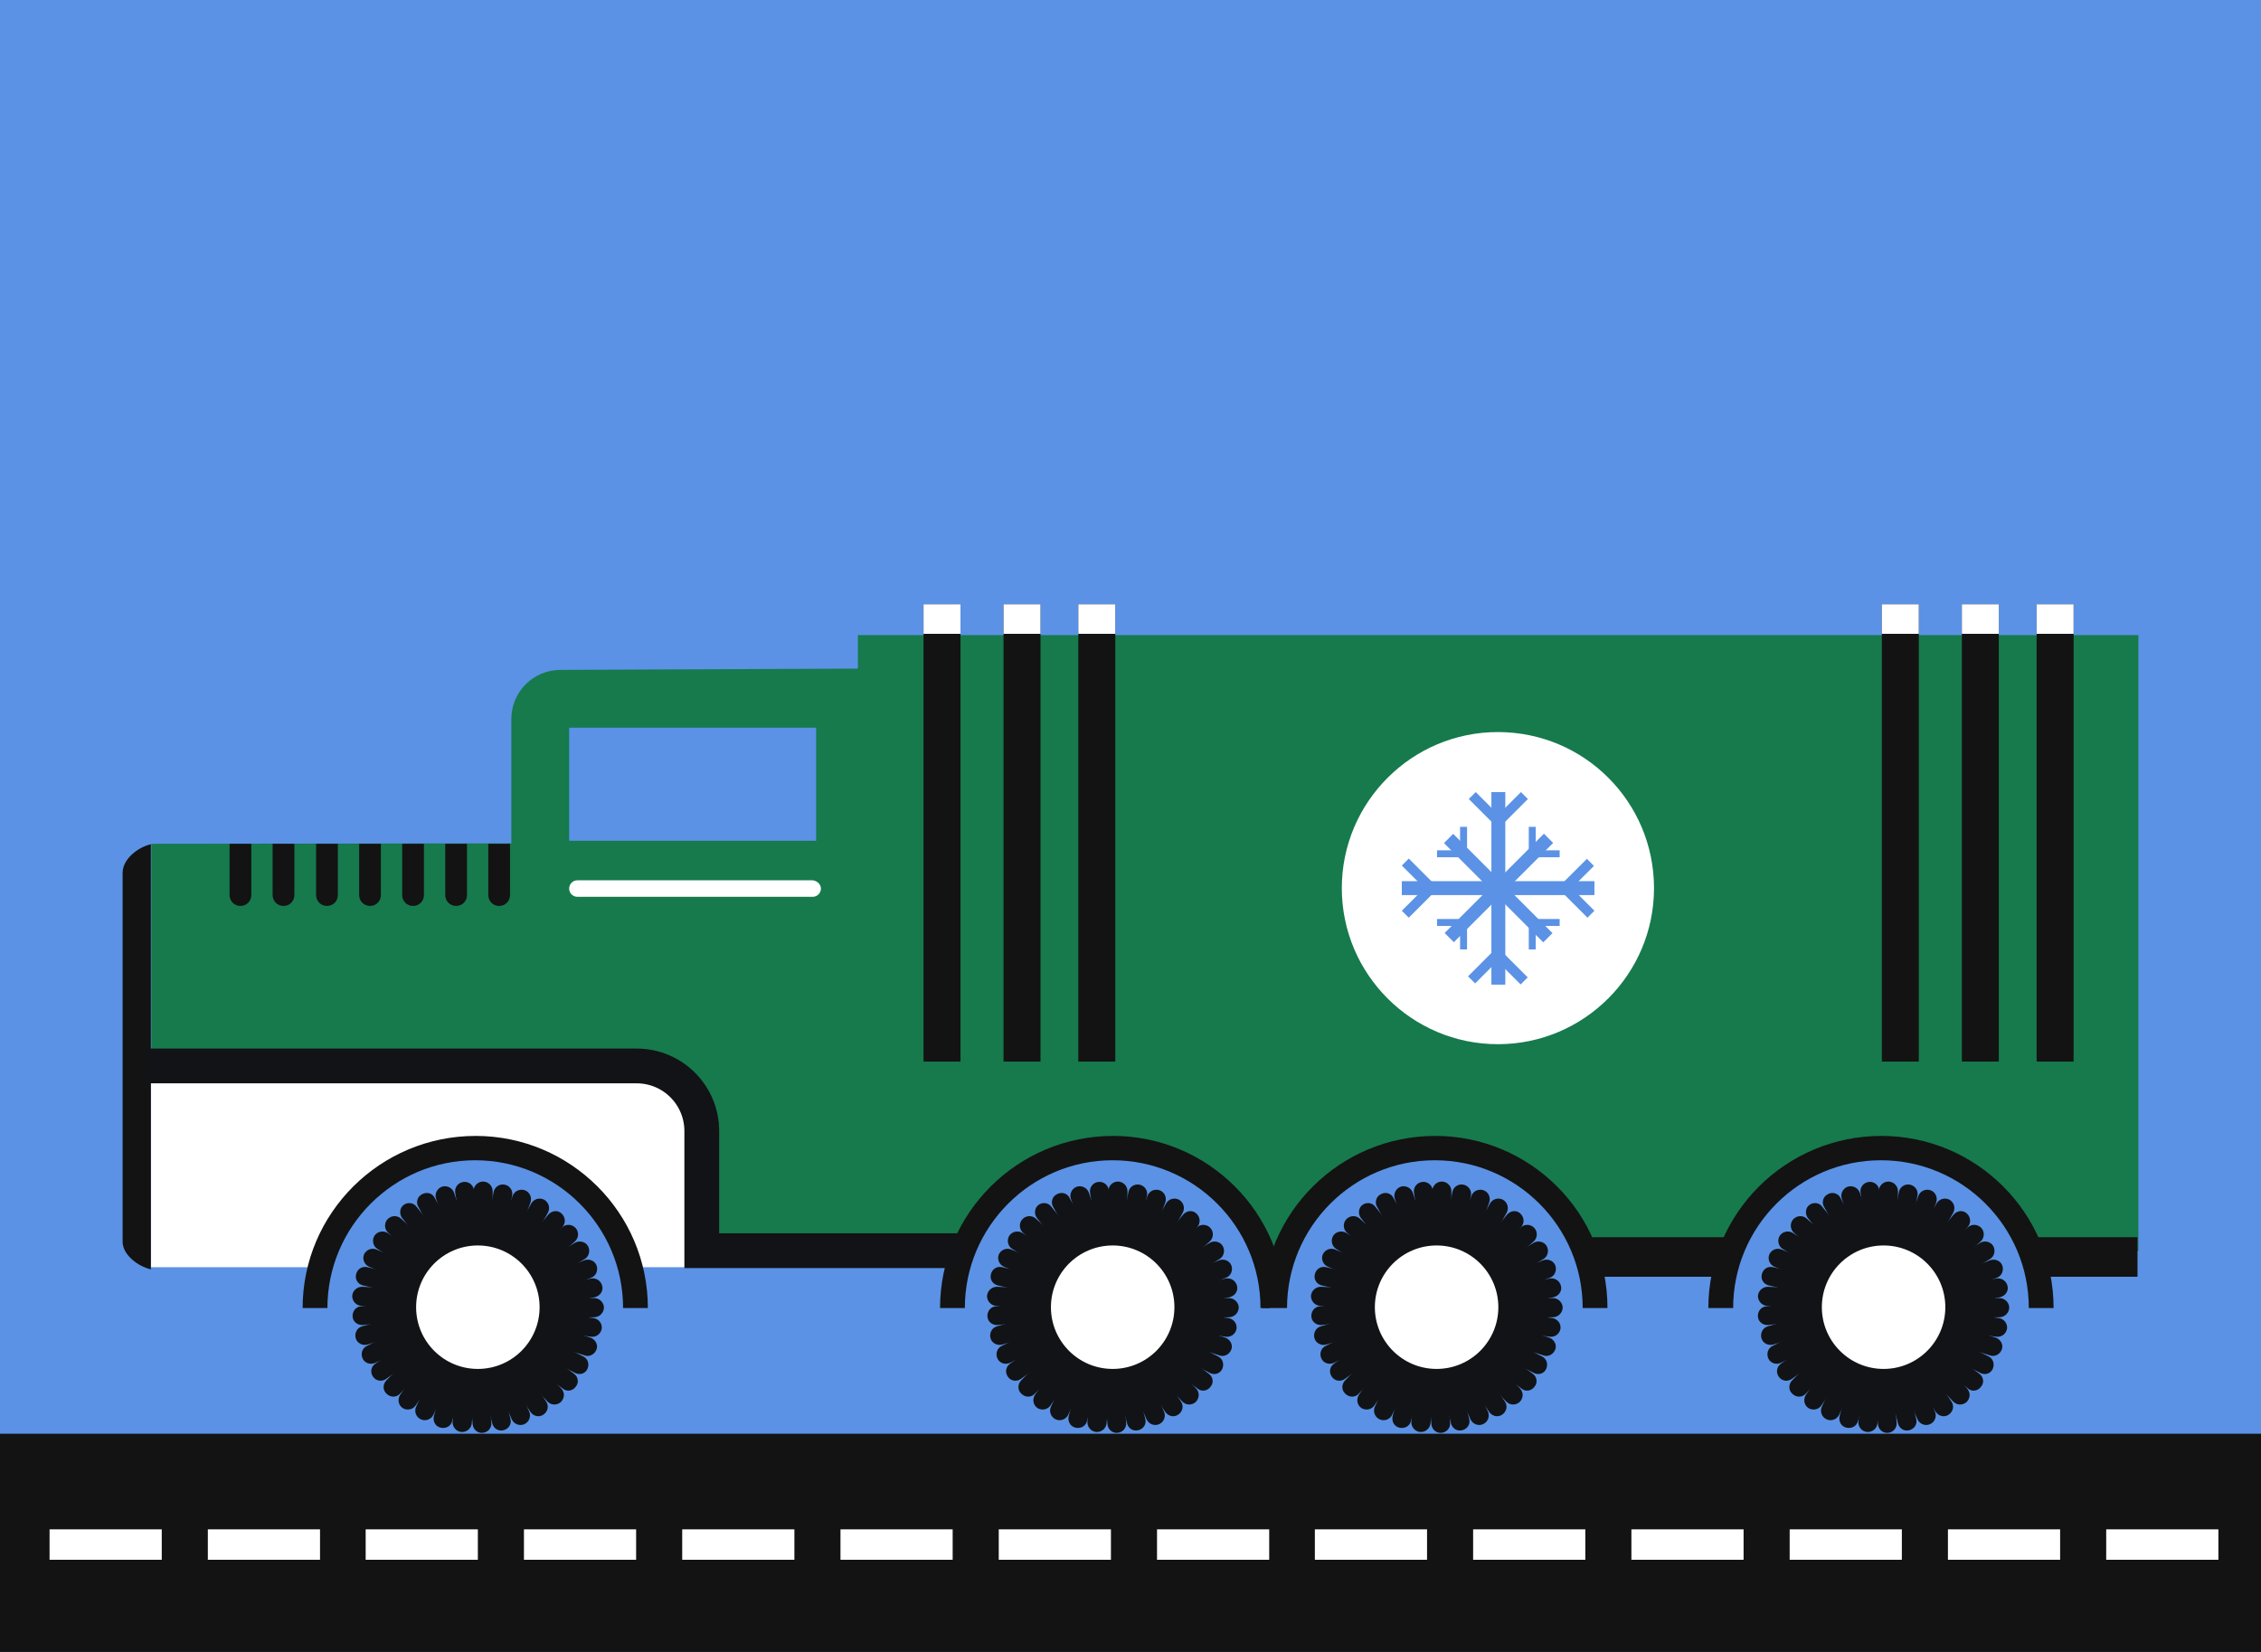 <?xml version="1.0" encoding="utf-8"?>
<!DOCTYPE svg PUBLIC "-//W3C//DTD SVG 1.1//EN" "http://www.w3.org/Graphics/SVG/1.1/DTD/svg11.dtd">
<svg version="1.1" xmlns="http://www.w3.org/2000/svg" xmlns:xlink="http://www.w3.org/1999/xlink" x="0px" y="0px" width="520px"
	 height="100%" viewBox="0 0 520 380" enable-background="new 0 0 520 380" xml:space="preserve" preserveAspectRatio="none">
<g id="FONDS">
	<rect fill="#5B92E5" width="520" height="380"/>
</g>
<g id="ILLUS">
	<rect y="329.8" fill="#131313" width="520" height="51"/>
	<g>
		<rect x="11.4" y="351.8" fill="#FFFFFF" width="25.8" height="7"/>
		<rect x="47.8" y="351.8" fill="#FFFFFF" width="25.8" height="7"/>
		<rect x="84.1" y="351.8" fill="#FFFFFF" width="25.8" height="7"/>
		<rect x="120.5" y="351.8" fill="#FFFFFF" width="25.8" height="7"/>
		<rect x="156.9" y="351.8" fill="#FFFFFF" width="25.8" height="7"/>
		<rect x="193.3" y="351.8" fill="#FFFFFF" width="25.8" height="7"/>
		<rect x="229.7" y="351.8" fill="#FFFFFF" width="25.8" height="7"/>
		<rect x="266.1" y="351.8" fill="#FFFFFF" width="25.8" height="7"/>
		<rect x="302.4" y="351.8" fill="#FFFFFF" width="25.8" height="7"/>
		<rect x="338.8" y="351.8" fill="#FFFFFF" width="25.8" height="7"/>
		<rect x="375.2" y="351.8" fill="#FFFFFF" width="25.8" height="7"/>
		<rect x="411.6" y="351.8" fill="#FFFFFF" width="25.8" height="7"/>
		<rect x="448" y="351.8" fill="#FFFFFF" width="25.8" height="7"/>
		<rect x="484.4" y="351.8" fill="#FFFFFF" width="25.8" height="7"/>
	</g>
	<rect x="34.7" y="243.6" fill="#FFFFFF" width="127.9" height="47.9"/>
	<rect x="197.3" y="146.1" fill="#167A4C" width="294.5" height="141.7"/>
	<g>
		<g>
			<path fill="#FCA709" d="M331,200.3c0.2,0,1.3-0.4,0.7-0.4C331.5,199.9,330.4,200.3,331,200.3L331,200.3z"/>
		</g>
	</g>
	<polygon fill="#131313" points="464.3,293.7 491.6,293.7 491.6,284.6 459.7,284.6 	"/>
	<path fill="#5B92E5" d="M218.9,301.7h73.9c0-20.4-16.6-37-37-37C235.5,264.7,218.9,281.3,218.9,301.7z"/>
	<path fill="#131313" d="M216.2,300.9h5.7c0-18.7,15.2-34,34-34c18.7,0,34,15.2,34,34h5.7c0-21.9-17.8-39.6-39.6-39.6
		C234,261.3,216.2,279.1,216.2,300.9z"/>
	<polygon fill="#131313" points="400.7,293.7 359.6,293.7 355.3,284.6 405.4,284.6 	"/>
	<path fill="#5B92E5" d="M292,301.7h73.9c0-20.4-16.6-37-37-37C308.6,264.7,292,281.3,292,301.7z"/>
	<path fill="#131313" d="M290.3,300.9h5.7c0-18.7,15.2-34,34-34c18.7,0,34,15.2,34,34h5.7c0-21.9-17.8-39.6-39.6-39.6
		C308.1,261.3,290.3,279.1,290.3,300.9z"/>
	<path fill="#5B92E5" d="M395.6,301.7h73.9c0-20.4-16.6-37-37-37C412.2,264.7,395.6,281.3,395.6,301.7z"/>
	<path fill="#131313" d="M392.9,300.9h5.7c0-18.7,15.2-34,34-34c18.7,0,34,15.2,34,34h5.7c0-21.9-17.8-39.6-39.6-39.6
		C410.7,261.3,392.9,279.1,392.9,300.9z"/>
	<path fill="#5B92E5" d="M72.3,301.7h73.9c0-20.4-16.6-37-37-37C88.9,264.7,72.3,281.3,72.3,301.7z"/>
	<path fill="#131313" d="M69.6,300.9h5.7c0-18.7,15.2-34,34-34c18.7,0,34,15.2,34,34h5.7c0-21.9-17.8-39.6-39.6-39.6
		C87.4,261.3,69.6,279.1,69.6,300.9z"/>
	<path fill="#167A4C" d="M128.9,154.1c-6.3,0-11.3,5.1-11.3,11.3v28.6l-82.8,0.1v50.7H151l10.3,11.1l3.4,32.1h32.9V153.8
		L128.9,154.1z"/>
	<path fill="#131313" d="M34.7,292v-97.8c-3,0.7-6.5,3.4-6.5,6.6v84.7C28.1,288.6,31.7,291.3,34.7,292z"/>
	<path fill="#FFFFFF" d="M188.8,204.4c0,1-0.8,1.9-1.9,1.9h-54.1c-1,0-1.9-0.8-1.9-1.9l0,0c0-1,0.8-1.9,1.9-1.9h54.1
		C187.9,202.6,188.8,203.4,188.8,204.4L188.8,204.4z"/>
	<g>
		<path fill="#131313" d="M52.8,194.1v11.8c0,1.4,1.1,2.5,2.5,2.5c1.4,0,2.5-1.1,2.5-2.5v-11.8H52.8z"/>
		<path fill="#131313" d="M62.7,194.1v11.8c0,1.4,1.1,2.5,2.5,2.5c1.4,0,2.5-1.1,2.5-2.5v-11.8H62.7z"/>
		<path fill="#131313" d="M72.7,194.1v11.8c0,1.4,1.1,2.5,2.5,2.5c1.4,0,2.5-1.1,2.5-2.5v-11.8H72.7z"/>
		<path fill="#131313" d="M82.6,194.1v11.8c0,1.4,1.1,2.5,2.5,2.5s2.5-1.1,2.5-2.5v-11.8H82.6z"/>
		<path fill="#131313" d="M92.5,194.1v11.8c0,1.4,1.1,2.5,2.5,2.5s2.5-1.1,2.5-2.5v-11.8H92.5z"/>
		<path fill="#131313" d="M102.4,194.1v11.8c0,1.4,1.1,2.5,2.5,2.5c1.4,0,2.5-1.1,2.5-2.5v-11.8H102.4z"/>
		<path fill="#131313" d="M112.3,194.1v11.8c0,1.4,1.1,2.5,2.5,2.5s2.5-1.1,2.5-2.5v-11.8H112.3z"/>
	</g>
	<rect x="130.9" y="167.4" fill="#5B92E5" width="56.8" height="26"/>
	<g>
		<rect x="451.2" y="139" fill="#131313" width="8.5" height="105.2"/>
		<rect x="451.2" y="139" fill="#FFFFFF" width="8.5" height="6.8"/>
	</g>
	<g>
		<rect x="432.8" y="139" fill="#131313" width="8.5" height="105.2"/>
		<rect x="432.8" y="139" fill="#FFFFFF" width="8.5" height="6.8"/>
	</g>
	<g>
		<rect x="468.4" y="139" fill="#131313" width="8.5" height="105.2"/>
		<rect x="468.4" y="139" fill="#FFFFFF" width="8.5" height="6.8"/>
	</g>
	<g>
		<rect x="230.8" y="139" fill="#131313" width="8.5" height="105.2"/>
		<rect x="230.8" y="139" fill="#FFFFFF" width="8.5" height="6.8"/>
	</g>
	<g>
		<rect x="212.4" y="139" fill="#131313" width="8.5" height="105.2"/>
		<rect x="212.4" y="139" fill="#FFFFFF" width="8.5" height="6.8"/>
	</g>
	<g>
		<rect x="248" y="139" fill="#131313" width="8.5" height="105.2"/>
		<rect x="248" y="139" fill="#FFFFFF" width="8.5" height="6.8"/>
	</g>
	<g>
		<path fill="#111316" d="M113.3,282.6c0,1.2-1,2.2-2.2,2.2l0,0c-1.2,0-2.2-1-2.2-2.2V274c0-1.2,1-2.2,2.2-2.2l0,0
			c1.2,0,2.2,1,2.2,2.2V282.6z"/>
		<path fill="#111316" d="M116.3,283.5c-0.2,1.2-1.3,2-2.5,1.8l0,0c-1.2-0.2-2-1.3-1.8-2.5l1.5-8.5c0.2-1.2,1.3-2,2.5-1.8l0,0
			c1.2,0.2,2,1.3,1.8,2.5L116.3,283.5z"/>
		<path fill="#111316" d="M119.1,284.8c-0.4,1.1-1.6,1.7-2.8,1.3l0,0c-1.1-0.4-1.7-1.6-1.3-2.8l2.9-8.2c0.4-1.1,1.6-1.7,2.8-1.3l0,0
			c1.1,0.4,1.7,1.6,1.3,2.8L119.1,284.8z"/>
		<path fill="#111316" d="M121.7,286.6c-0.6,1-1.9,1.4-2.9,0.8l0,0c-1-0.6-1.4-1.9-0.8-3l4.2-7.6c0.6-1,1.9-1.4,3-0.8l0,0
			c1,0.6,1.4,1.9,0.8,3L121.7,286.6z"/>
		<path fill="#111316" d="M123.9,288.8c-0.8,0.9-2.1,1.1-3,0.3l0,0c-0.9-0.8-1.1-2.1-0.3-3l5.5-6.7c0.8-0.9,2.1-1.1,3-0.3l0,0
			c0.9,0.8,1.1,2.1,0.3,3.1L123.9,288.8z"/>
		<path fill="#111316" d="M125.7,291.3c-0.9,0.8-2.3,0.7-3.1-0.2l0,0c-0.8-0.9-0.7-2.3,0.2-3.1l6.5-5.7c0.9-0.8,2.3-0.7,3.1,0.2l0,0
			c0.8,0.9,0.7,2.3-0.2,3.1L125.7,291.3z"/>
		<path fill="#111316" d="M127.1,294.1c-1,0.6-2.4,0.3-3-0.7l0,0c-0.6-1-0.3-2.4,0.7-3l7.4-4.5c1-0.6,2.4-0.3,3,0.7l0,0
			c0.6,1,0.3,2.4-0.7,3L127.1,294.1z"/>
		<path fill="#111316" d="M127.9,297.1c-1.1,0.4-2.4-0.1-2.8-1.2l0,0c-0.4-1.1,0.1-2.4,1.2-2.8l8.1-3.2c1.1-0.4,2.4,0.1,2.8,1.2l0,0
			c0.4,1.1-0.1,2.4-1.2,2.8L127.9,297.1z"/>
		<path fill="#111316" d="M128.3,300.2c-1.2,0.2-2.3-0.5-2.6-1.7l0,0c-0.3-1.2,0.5-2.3,1.7-2.6l8.5-1.8c1.2-0.2,2.3,0.5,2.6,1.7l0,0
			c0.3,1.2-0.5,2.3-1.7,2.6L128.3,300.2z"/>
		<path fill="#111316" d="M128.1,303.3c-1.2,0-2.2-0.9-2.3-2.1l0,0c0-1.2,0.9-2.2,2.1-2.3l8.7-0.3c1.2,0,2.2,0.9,2.3,2.1l0,0
			c0,1.2-0.9,2.2-2.1,2.3L128.1,303.3z"/>
		<path fill="#111316" d="M127.4,306.4c-1.2-0.2-2-1.2-1.9-2.4l0,0c0.2-1.2,1.2-2,2.4-1.9l8.6,1.1c1.2,0.2,2,1.2,1.9,2.4l0,0
			c-0.2,1.2-1.2,2-2.4,1.9L127.4,306.4z"/>
		<path fill="#111316" d="M126.2,309.2c-1.1-0.4-1.8-1.6-1.4-2.7l0,0c0.4-1.1,1.6-1.8,2.7-1.4l8.3,2.6c1.1,0.4,1.8,1.6,1.4,2.7l0,0
			c-0.4,1.1-1.6,1.8-2.7,1.4L126.2,309.2z"/>
		<path fill="#111316" d="M124.5,311.9c-1.1-0.5-1.5-1.8-1-2.9l0,0c0.5-1.1,1.8-1.5,2.9-0.9l7.7,3.9c1.1,0.5,1.5,1.8,1,2.9l0,0
			c-0.5,1.1-1.8,1.5-2.9,0.9L124.5,311.9z"/>
		<path fill="#111316" d="M122.4,314.2c-1-0.7-1.2-2.1-0.4-3l0,0c0.7-1,2.1-1.2,3-0.4l7,5.2c1,0.7,1.2,2.1,0.4,3l0,0
			c-0.7,1-2.1,1.2-3,0.4L122.4,314.2z"/>
		<path fill="#111316" d="M119.9,316.1c-0.8-0.9-0.8-2.2,0.1-3.1l0,0c0.9-0.8,2.2-0.8,3.1,0.1l6,6.3c0.8,0.9,0.8,2.2-0.1,3.1l0,0
			c-0.9,0.8-2.2,0.8-3.1-0.1L119.9,316.1z"/>
		<path fill="#111316" d="M117.2,317.6c-0.7-1-0.4-2.3,0.6-3l0,0c1-0.7,2.3-0.4,3,0.6l4.8,7.2c0.7,1,0.4,2.3-0.6,3l0,0
			c-1,0.7-2.3,0.4-3-0.6L117.2,317.6z"/>
		<path fill="#111316" d="M114.2,318.6c-0.5-1.1,0-2.4,1.1-2.9l0,0c1.1-0.5,2.4,0,2.9,1.1l3.5,7.9c0.5,1.1,0,2.4-1.1,2.9l0,0
			c-1.1,0.5-2.4,0-2.9-1.1L114.2,318.6z"/>
		<path fill="#111316" d="M111.1,319c-0.3-1.2,0.4-2.3,1.6-2.6l0,0c1.2-0.3,2.3,0.4,2.6,1.6l2.1,8.4c0.3,1.2-0.4,2.3-1.6,2.6l0,0
			c-1.2,0.3-2.3-0.4-2.6-1.6L111.1,319z"/>
		<path fill="#111316" d="M108,319c-0.1-1.2,0.8-2.2,2-2.3l0,0c1.2-0.1,2.2,0.8,2.3,2l0.7,8.6c0.1,1.2-0.8,2.2-2,2.3l0,0
			c-1.2,0.1-2.2-0.8-2.3-2L108,319z"/>
		<path fill="#111316" d="M104.9,318.4c0.1-1.2,1.2-2.1,2.4-2l0,0c1.2,0.1,2.1,1.2,2,2.4l-0.8,8.6c-0.1,1.2-1.2,2.1-2.4,2l0,0
			c-1.2-0.1-2.1-1.2-2-2.4L104.9,318.4z"/>
		<path fill="#111316" d="M102,317.3c0.3-1.2,1.5-1.8,2.7-1.5l0,0c1.2,0.3,1.8,1.5,1.5,2.7l-2.2,8.4c-0.3,1.2-1.5,1.8-2.7,1.5l0,0
			c-1.2-0.3-1.8-1.5-1.5-2.7L102,317.3z"/>
		<path fill="#111316" d="M99.3,315.7c0.5-1.1,1.8-1.6,2.9-1.1l0,0c1.1,0.5,1.6,1.8,1.1,2.9l-3.6,7.9c-0.5,1.1-1.8,1.6-2.9,1.1l0,0
			c-1.1-0.5-1.6-1.8-1.1-2.9L99.3,315.7z"/>
		<path fill="#111316" d="M96.9,313.7c0.7-1,2-1.2,3-0.6l0,0c1,0.7,1.2,2,0.6,3l-4.9,7.2c-0.7,1-2,1.2-3,0.6l0,0c-1-0.7-1.2-2-0.6-3
			L96.9,313.7z"/>
		<path fill="#111316" d="M94.9,311.3c0.8-0.9,2.2-0.9,3.1,0l0,0c0.9,0.8,0.9,2.2,0,3.1l-6,6.2c-0.8,0.9-2.2,0.9-3.1,0l0,0
			c-0.9-0.8-0.9-2.2,0-3.1L94.9,311.3z"/>
		<path fill="#111316" d="M93.3,308.6c1-0.7,2.3-0.5,3,0.5l0,0c0.7,1,0.5,2.3-0.5,3l-7,5.1c-1,0.7-2.3,0.5-3-0.5l0,0
			c-0.7-1-0.5-2.3,0.5-3L93.3,308.6z"/>
		<path fill="#111316" d="M92.2,305.7c1.1-0.5,2.4-0.1,2.9,1l0,0c0.5,1.1,0.1,2.4-1,2.9l-7.8,3.9c-1.1,0.5-2.4,0.1-2.9-1l0,0
			c-0.5-1.1-0.1-2.4,1-2.9L92.2,305.7z"/>
		<path fill="#111316" d="M91.6,302.6c1.1-0.3,2.4,0.3,2.7,1.5l0,0c0.3,1.1-0.3,2.4-1.5,2.7l-8.3,2.5c-1.1,0.3-2.4-0.3-2.7-1.5l0,0
			c-0.3-1.1,0.3-2.4,1.5-2.7L91.6,302.6z"/>
		<path fill="#111316" d="M91.6,299.5c1.2-0.1,2.3,0.7,2.4,1.9l0,0c0.1,1.2-0.7,2.3-1.9,2.4l-8.6,1c-1.2,0.1-2.3-0.7-2.4-1.9l0,0
			c-0.1-1.2,0.7-2.3,1.9-2.4L91.6,299.5z"/>
		<path fill="#111316" d="M92,296.4c1.2,0.1,2.1,1.1,2.1,2.3l0,0c-0.1,1.2-1.1,2.1-2.3,2.1l-8.7-0.4c-1.2-0.1-2.1-1.1-2.1-2.3l0,0
			c0.1-1.2,1.1-2.1,2.3-2.1L92,296.4z"/>
		<path fill="#111316" d="M93,293.4c1.2,0.3,1.9,1.4,1.6,2.6l0,0c-0.3,1.2-1.4,1.9-2.6,1.6l-8.5-1.9c-1.2-0.3-1.9-1.4-1.6-2.6l0,0
			c0.3-1.2,1.4-1.9,2.6-1.6L93,293.4z"/>
		<path fill="#111316" d="M94.5,290.7c1.1,0.5,1.6,1.7,1.2,2.8l0,0c-0.5,1.1-1.7,1.6-2.8,1.2l-8-3.3c-1.1-0.5-1.6-1.7-1.2-2.8l0,0
			c0.5-1.1,1.7-1.6,2.8-1.2L94.5,290.7z"/>
		<path fill="#111316" d="M96.4,288.2c1,0.6,1.3,2,0.7,3l0,0c-0.6,1-2,1.3-3,0.7l-7.3-4.6c-1-0.6-1.3-2-0.7-3l0,0c0.6-1,2-1.3,3-0.7
			L96.4,288.2z"/>
		<path fill="#111316" d="M98.7,286.1c0.9,0.8,1,2.2,0.2,3.1l0,0c-0.8,0.9-2.2,1-3.1,0.2l-6.5-5.8c-0.9-0.8-1-2.2-0.2-3.1l0,0
			c0.8-0.9,2.2-1,3.1-0.2L98.7,286.1z"/>
		<path fill="#111316" d="M101.3,284.4c0.7,0.9,0.6,2.3-0.4,3l0,0c-0.9,0.7-2.3,0.6-3-0.4l-5.4-6.8c-0.7-0.9-0.6-2.3,0.3-3l0,0
			c0.9-0.7,2.3-0.6,3,0.4L101.3,284.4z"/>
		<path fill="#111316" d="M104.2,283.2c0.6,1.1,0.2,2.4-0.9,2.9l0,0c-1.1,0.6-2.4,0.2-2.9-0.9l-4.2-7.6c-0.6-1-0.2-2.4,0.9-2.9l0,0
			c1.1-0.6,2.4-0.2,2.9,0.9L104.2,283.2z"/>
		<path fill="#111316" d="M107.2,282.5c0.4,1.1-0.2,2.4-1.3,2.8l0,0c-1.1,0.4-2.4-0.2-2.8-1.3l-2.8-8.2c-0.4-1.1,0.2-2.4,1.3-2.8
			l0,0c1.1-0.4,2.4,0.2,2.8,1.3L107.2,282.5z"/>
		<path fill="#111316" d="M110.4,282.3c0.2,1.2-0.6,2.3-1.8,2.5l0,0c-1.2,0.2-2.3-0.6-2.5-1.8l-1.4-8.6c-0.2-1.2,0.6-2.3,1.8-2.5
			l0,0c1.2-0.2,2.3,0.6,2.5,1.8L110.4,282.3z"/>
	</g>
	<circle fill="#111316" cx="109.9" cy="300.7" r="19.5"/>
	<circle fill="#FFFFFF" cx="109.9" cy="300.7" r="14.2"/>
	<g>
		<g>
			<path fill="#111316" d="M259.3,282.6c0,1.2-1,2.2-2.2,2.2l0,0c-1.2,0-2.2-1-2.2-2.2V274c0-1.2,1-2.2,2.2-2.2l0,0
				c1.2,0,2.2,1,2.2,2.2V282.6z"/>
			<path fill="#111316" d="M262.3,283.5c-0.2,1.2-1.3,2-2.5,1.8l0,0c-1.2-0.2-2-1.3-1.8-2.5l1.5-8.5c0.2-1.2,1.3-2,2.5-1.8l0,0
				c1.2,0.2,2,1.3,1.8,2.5L262.3,283.5z"/>
			<path fill="#111316" d="M265.1,284.8c-0.4,1.1-1.6,1.7-2.8,1.3l0,0c-1.1-0.4-1.7-1.6-1.3-2.8l2.9-8.2c0.4-1.1,1.6-1.7,2.8-1.3
				l0,0c1.1,0.4,1.7,1.6,1.3,2.8L265.1,284.8z"/>
			<path fill="#111316" d="M267.7,286.6c-0.6,1-1.9,1.4-2.9,0.8l0,0c-1-0.6-1.4-1.9-0.8-3l4.2-7.6c0.6-1,1.9-1.4,3-0.8l0,0
				c1,0.6,1.4,1.9,0.8,3L267.7,286.6z"/>
			<path fill="#111316" d="M269.9,288.8c-0.8,0.9-2.1,1.1-3,0.3l0,0c-0.9-0.8-1.1-2.1-0.3-3l5.5-6.7c0.8-0.9,2.1-1.1,3-0.3l0,0
				c0.9,0.8,1.1,2.1,0.3,3.1L269.9,288.8z"/>
			<path fill="#111316" d="M271.7,291.3c-0.9,0.8-2.3,0.7-3.1-0.2l0,0c-0.8-0.9-0.7-2.3,0.2-3.1l6.5-5.7c0.9-0.8,2.3-0.7,3.1,0.2
				l0,0c0.8,0.9,0.7,2.3-0.2,3.1L271.7,291.3z"/>
			<path fill="#111316" d="M273.1,294.1c-1,0.6-2.4,0.3-3-0.7l0,0c-0.6-1-0.3-2.4,0.7-3l7.4-4.5c1-0.6,2.4-0.3,3,0.7l0,0
				c0.6,1,0.3,2.4-0.7,3L273.1,294.1z"/>
			<path fill="#111316" d="M273.9,297.1c-1.1,0.4-2.4-0.1-2.8-1.2l0,0c-0.4-1.1,0.1-2.4,1.2-2.8l8.1-3.2c1.1-0.4,2.4,0.1,2.8,1.2
				l0,0c0.4,1.1-0.1,2.4-1.2,2.8L273.9,297.1z"/>
			<path fill="#111316" d="M274.3,300.2c-1.2,0.2-2.3-0.5-2.6-1.7l0,0c-0.3-1.2,0.5-2.3,1.7-2.6l8.5-1.8c1.2-0.2,2.3,0.5,2.6,1.7
				l0,0c0.3,1.2-0.5,2.3-1.7,2.6L274.3,300.2z"/>
			<path fill="#111316" d="M274.1,303.3c-1.2,0-2.2-0.9-2.3-2.1l0,0c0-1.2,0.9-2.2,2.1-2.3l8.7-0.3c1.2,0,2.2,0.9,2.3,2.1l0,0
				c0,1.2-0.9,2.2-2.1,2.3L274.1,303.3z"/>
			<path fill="#111316" d="M273.4,306.4c-1.2-0.2-2-1.2-1.9-2.4l0,0c0.2-1.2,1.2-2,2.4-1.9l8.6,1.1c1.2,0.2,2,1.2,1.9,2.4l0,0
				c-0.2,1.2-1.2,2-2.4,1.9L273.4,306.4z"/>
			<path fill="#111316" d="M272.2,309.2c-1.1-0.4-1.8-1.6-1.4-2.7l0,0c0.4-1.1,1.6-1.8,2.7-1.4l8.3,2.6c1.1,0.4,1.8,1.6,1.4,2.7l0,0
				c-0.4,1.1-1.6,1.8-2.7,1.4L272.2,309.2z"/>
			<path fill="#111316" d="M270.5,311.9c-1.1-0.5-1.5-1.8-1-2.9l0,0c0.5-1.1,1.8-1.5,2.9-0.9l7.7,3.9c1.1,0.5,1.5,1.8,1,2.9l0,0
				c-0.5,1.1-1.8,1.5-2.9,0.9L270.5,311.9z"/>
			<path fill="#111316" d="M268.4,314.2c-1-0.7-1.2-2.1-0.4-3l0,0c0.7-1,2.1-1.2,3-0.4l7,5.2c1,0.7,1.2,2.1,0.4,3l0,0
				c-0.7,1-2.1,1.2-3,0.4L268.4,314.2z"/>
			<path fill="#111316" d="M265.9,316.1c-0.8-0.9-0.8-2.2,0.1-3.1l0,0c0.9-0.8,2.2-0.8,3.1,0.1l6,6.3c0.8,0.9,0.8,2.2-0.1,3.1l0,0
				c-0.9,0.8-2.2,0.8-3.1-0.1L265.9,316.1z"/>
			<path fill="#111316" d="M263.2,317.6c-0.7-1-0.4-2.3,0.6-3l0,0c1-0.7,2.3-0.4,3,0.6l4.8,7.2c0.7,1,0.4,2.3-0.6,3l0,0
				c-1,0.7-2.3,0.4-3-0.6L263.2,317.6z"/>
			<path fill="#111316" d="M260.2,318.6c-0.5-1.1,0-2.4,1.1-2.9l0,0c1.1-0.5,2.4,0,2.9,1.1l3.5,7.9c0.5,1.1,0,2.4-1.1,2.9l0,0
				c-1.1,0.5-2.4,0-2.9-1.1L260.2,318.6z"/>
			<path fill="#111316" d="M257.1,319c-0.3-1.2,0.4-2.3,1.6-2.6l0,0c1.2-0.3,2.3,0.4,2.6,1.6l2.1,8.4c0.3,1.2-0.4,2.3-1.6,2.6l0,0
				c-1.2,0.3-2.3-0.4-2.6-1.6L257.1,319z"/>
			<path fill="#111316" d="M254,319c-0.1-1.2,0.8-2.2,2-2.3l0,0c1.2-0.1,2.2,0.8,2.3,2l0.7,8.6c0.1,1.2-0.8,2.2-2,2.3l0,0
				c-1.2,0.1-2.2-0.8-2.3-2L254,319z"/>
			<path fill="#111316" d="M250.9,318.4c0.1-1.2,1.2-2.1,2.4-2l0,0c1.2,0.1,2.1,1.2,2,2.4l-0.8,8.6c-0.1,1.2-1.2,2.1-2.4,2l0,0
				c-1.2-0.1-2.1-1.2-2-2.4L250.9,318.4z"/>
			<path fill="#111316" d="M248,317.3c0.3-1.2,1.5-1.8,2.7-1.5l0,0c1.2,0.3,1.8,1.5,1.5,2.7l-2.2,8.4c-0.3,1.2-1.5,1.8-2.7,1.5l0,0
				c-1.2-0.3-1.8-1.5-1.5-2.7L248,317.3z"/>
			<path fill="#111316" d="M245.3,315.7c0.5-1.1,1.8-1.6,2.9-1.1l0,0c1.1,0.5,1.6,1.8,1.1,2.9l-3.6,7.9c-0.5,1.1-1.8,1.6-2.9,1.1
				l0,0c-1.1-0.5-1.6-1.8-1.1-2.9L245.3,315.7z"/>
			<path fill="#111316" d="M242.9,313.7c0.7-1,2-1.2,3-0.6l0,0c1,0.7,1.2,2,0.6,3l-4.9,7.2c-0.7,1-2,1.2-3,0.6l0,0
				c-1-0.7-1.2-2-0.6-3L242.9,313.7z"/>
			<path fill="#111316" d="M240.9,311.3c0.8-0.9,2.2-0.9,3.1,0l0,0c0.9,0.8,0.9,2.2,0,3.1l-6,6.2c-0.8,0.9-2.2,0.9-3.1,0l0,0
				c-0.9-0.8-0.9-2.2,0-3.1L240.9,311.3z"/>
			<path fill="#111316" d="M239.3,308.6c1-0.7,2.3-0.5,3,0.5l0,0c0.7,1,0.5,2.3-0.5,3l-7,5.1c-1,0.7-2.3,0.5-3-0.5l0,0
				c-0.7-1-0.5-2.3,0.5-3L239.3,308.6z"/>
			<path fill="#111316" d="M238.2,305.7c1.1-0.5,2.4-0.1,2.9,1l0,0c0.5,1.1,0.1,2.4-1,2.9l-7.8,3.9c-1.1,0.5-2.4,0.1-2.9-1l0,0
				c-0.5-1.1-0.1-2.4,1-2.9L238.2,305.7z"/>
			<path fill="#111316" d="M237.6,302.6c1.1-0.3,2.4,0.3,2.7,1.5l0,0c0.3,1.1-0.3,2.4-1.5,2.7l-8.3,2.5c-1.1,0.3-2.4-0.3-2.7-1.5
				l0,0c-0.3-1.1,0.3-2.4,1.5-2.7L237.6,302.6z"/>
			<path fill="#111316" d="M237.6,299.5c1.2-0.1,2.3,0.7,2.4,1.9l0,0c0.1,1.2-0.7,2.3-1.9,2.4l-8.6,1c-1.2,0.1-2.3-0.7-2.4-1.9l0,0
				c-0.1-1.2,0.7-2.3,1.9-2.4L237.6,299.5z"/>
			<path fill="#111316" d="M238,296.4c1.2,0.1,2.1,1.1,2.1,2.3l0,0c-0.1,1.2-1.1,2.1-2.3,2.1l-8.7-0.4c-1.2-0.1-2.1-1.1-2.1-2.3l0,0
				c0.1-1.2,1.1-2.1,2.3-2.1L238,296.4z"/>
			<path fill="#111316" d="M239,293.4c1.2,0.3,1.9,1.4,1.6,2.6l0,0c-0.3,1.2-1.4,1.9-2.6,1.6l-8.5-1.9c-1.2-0.3-1.9-1.4-1.6-2.6l0,0
				c0.3-1.2,1.4-1.9,2.6-1.6L239,293.4z"/>
			<path fill="#111316" d="M240.5,290.7c1.1,0.5,1.6,1.7,1.2,2.8l0,0c-0.5,1.1-1.7,1.6-2.8,1.2l-8-3.3c-1.1-0.5-1.6-1.7-1.2-2.8l0,0
				c0.5-1.1,1.7-1.6,2.8-1.2L240.5,290.7z"/>
			<path fill="#111316" d="M242.4,288.2c1,0.6,1.3,2,0.7,3l0,0c-0.6,1-2,1.3-3,0.7l-7.3-4.6c-1-0.6-1.3-2-0.7-3l0,0
				c0.6-1,2-1.3,3-0.7L242.4,288.2z"/>
			<path fill="#111316" d="M244.7,286.1c0.9,0.8,1,2.2,0.2,3.1l0,0c-0.8,0.9-2.2,1-3.1,0.2l-6.5-5.8c-0.9-0.8-1-2.2-0.2-3.1l0,0
				c0.8-0.9,2.2-1,3.1-0.2L244.7,286.1z"/>
			<path fill="#111316" d="M247.3,284.4c0.7,0.9,0.6,2.3-0.4,3l0,0c-0.9,0.7-2.3,0.6-3-0.4l-5.4-6.8c-0.7-0.9-0.6-2.3,0.3-3l0,0
				c0.9-0.7,2.3-0.6,3,0.4L247.3,284.4z"/>
			<path fill="#111316" d="M250.2,283.2c0.6,1.1,0.2,2.4-0.9,2.9l0,0c-1.1,0.6-2.4,0.2-2.9-0.9l-4.2-7.6c-0.6-1-0.2-2.4,0.9-2.9l0,0
				c1.1-0.6,2.4-0.2,2.9,0.9L250.2,283.2z"/>
			<path fill="#111316" d="M253.2,282.5c0.4,1.1-0.2,2.4-1.3,2.8l0,0c-1.1,0.4-2.4-0.2-2.8-1.3l-2.8-8.2c-0.4-1.1,0.2-2.4,1.3-2.8
				l0,0c1.1-0.4,2.4,0.2,2.8,1.3L253.2,282.5z"/>
			<path fill="#111316" d="M256.4,282.3c0.2,1.2-0.6,2.3-1.8,2.5l0,0c-1.2,0.2-2.3-0.6-2.5-1.8l-1.4-8.6c-0.2-1.2,0.6-2.3,1.8-2.5
				l0,0c1.2-0.2,2.3,0.6,2.5,1.8L256.4,282.3z"/>
		</g>
		<circle fill="#111316" cx="255.9" cy="300.7" r="19.5"/>
		<circle fill="#FFFFFF" cx="255.9" cy="300.7" r="14.2"/>
	</g>
	<g>
		<g>
			<path fill="#111316" d="M333.8,282.6c0,1.2-1,2.2-2.2,2.2l0,0c-1.2,0-2.2-1-2.2-2.2V274c0-1.2,1-2.2,2.2-2.2l0,0
				c1.2,0,2.2,1,2.2,2.2V282.6z"/>
			<path fill="#111316" d="M336.8,283.5c-0.2,1.2-1.3,2-2.5,1.8l0,0c-1.2-0.2-2-1.3-1.8-2.5l1.5-8.5c0.2-1.2,1.3-2,2.5-1.8l0,0
				c1.2,0.2,2,1.3,1.8,2.5L336.8,283.5z"/>
			<path fill="#111316" d="M339.6,284.8c-0.4,1.1-1.6,1.7-2.8,1.3l0,0c-1.1-0.4-1.7-1.6-1.3-2.8l2.9-8.2c0.4-1.1,1.6-1.7,2.8-1.3
				l0,0c1.1,0.4,1.7,1.6,1.3,2.8L339.6,284.8z"/>
			<path fill="#111316" d="M342.2,286.6c-0.6,1-1.9,1.4-2.9,0.8l0,0c-1-0.6-1.4-1.9-0.8-3l4.2-7.6c0.6-1,1.9-1.4,3-0.8l0,0
				c1,0.6,1.4,1.9,0.8,3L342.2,286.6z"/>
			<path fill="#111316" d="M344.4,288.8c-0.8,0.9-2.1,1.1-3,0.3l0,0c-0.9-0.8-1.1-2.1-0.3-3l5.5-6.7c0.8-0.9,2.1-1.1,3-0.3l0,0
				c0.9,0.8,1.1,2.1,0.3,3.1L344.4,288.8z"/>
			<path fill="#111316" d="M346.2,291.3c-0.9,0.8-2.3,0.7-3.1-0.2l0,0c-0.8-0.9-0.7-2.3,0.2-3.1l6.5-5.7c0.9-0.8,2.3-0.7,3.1,0.2
				l0,0c0.8,0.9,0.7,2.3-0.2,3.1L346.2,291.3z"/>
			<path fill="#111316" d="M347.6,294.1c-1,0.6-2.4,0.3-3-0.7l0,0c-0.6-1-0.3-2.4,0.7-3l7.4-4.5c1-0.6,2.4-0.3,3,0.7l0,0
				c0.6,1,0.3,2.4-0.7,3L347.6,294.1z"/>
			<path fill="#111316" d="M348.4,297.1c-1.1,0.4-2.4-0.1-2.8-1.2l0,0c-0.4-1.1,0.1-2.4,1.2-2.8l8.1-3.2c1.1-0.4,2.4,0.1,2.8,1.2
				l0,0c0.4,1.1-0.1,2.4-1.2,2.8L348.4,297.1z"/>
			<path fill="#111316" d="M348.8,300.2c-1.2,0.2-2.3-0.5-2.6-1.7l0,0c-0.3-1.2,0.5-2.3,1.7-2.6l8.5-1.8c1.2-0.2,2.3,0.5,2.6,1.7
				l0,0c0.3,1.2-0.5,2.3-1.7,2.6L348.8,300.2z"/>
			<path fill="#111316" d="M348.6,303.3c-1.2,0-2.2-0.9-2.3-2.1l0,0c0-1.2,0.9-2.2,2.1-2.3l8.7-0.3c1.2,0,2.2,0.9,2.3,2.1l0,0
				c0,1.2-0.9,2.2-2.1,2.3L348.6,303.3z"/>
			<path fill="#111316" d="M347.9,306.4c-1.2-0.2-2-1.2-1.9-2.4l0,0c0.2-1.2,1.2-2,2.4-1.9l8.6,1.1c1.2,0.2,2,1.2,1.9,2.4l0,0
				c-0.2,1.2-1.2,2-2.4,1.9L347.9,306.4z"/>
			<path fill="#111316" d="M346.7,309.2c-1.1-0.4-1.8-1.6-1.4-2.7l0,0c0.4-1.1,1.6-1.8,2.7-1.4l8.3,2.6c1.1,0.4,1.8,1.6,1.4,2.7l0,0
				c-0.4,1.1-1.6,1.8-2.7,1.4L346.7,309.2z"/>
			<path fill="#111316" d="M345,311.9c-1.1-0.5-1.5-1.8-1-2.9l0,0c0.5-1.1,1.8-1.5,2.9-0.9l7.7,3.9c1.1,0.5,1.5,1.8,1,2.9l0,0
				c-0.5,1.1-1.8,1.5-2.9,0.9L345,311.9z"/>
			<path fill="#111316" d="M342.9,314.2c-1-0.7-1.2-2.1-0.4-3l0,0c0.7-1,2.1-1.2,3-0.4l7,5.2c1,0.7,1.2,2.1,0.4,3l0,0
				c-0.7,1-2.1,1.2-3,0.4L342.9,314.2z"/>
			<path fill="#111316" d="M340.4,316.1c-0.8-0.9-0.8-2.2,0.1-3.1l0,0c0.9-0.8,2.2-0.8,3.1,0.1l6,6.3c0.8,0.9,0.8,2.2-0.1,3.1l0,0
				c-0.9,0.8-2.2,0.8-3.1-0.1L340.4,316.1z"/>
			<path fill="#111316" d="M337.7,317.6c-0.7-1-0.4-2.3,0.6-3l0,0c1-0.7,2.3-0.4,3,0.6l4.8,7.2c0.7,1,0.4,2.3-0.6,3l0,0
				c-1,0.7-2.3,0.4-3-0.6L337.7,317.6z"/>
			<path fill="#111316" d="M334.7,318.6c-0.5-1.1,0-2.4,1.1-2.9l0,0c1.1-0.5,2.4,0,2.9,1.1l3.5,7.9c0.5,1.1,0,2.4-1.1,2.9l0,0
				c-1.1,0.5-2.4,0-2.9-1.1L334.7,318.6z"/>
			<path fill="#111316" d="M331.6,319c-0.3-1.2,0.4-2.3,1.6-2.6l0,0c1.2-0.3,2.3,0.4,2.6,1.6l2.1,8.4c0.3,1.2-0.4,2.3-1.6,2.6l0,0
				c-1.2,0.3-2.3-0.4-2.6-1.6L331.6,319z"/>
			<path fill="#111316" d="M328.5,319c-0.1-1.2,0.8-2.2,2-2.3l0,0c1.2-0.1,2.2,0.8,2.3,2l0.7,8.6c0.1,1.2-0.8,2.2-2,2.3l0,0
				c-1.2,0.1-2.2-0.8-2.3-2L328.5,319z"/>
			<path fill="#111316" d="M325.4,318.4c0.1-1.2,1.2-2.1,2.4-2l0,0c1.2,0.1,2.1,1.2,2,2.4l-0.8,8.6c-0.1,1.2-1.2,2.1-2.4,2l0,0
				c-1.2-0.1-2.1-1.2-2-2.4L325.4,318.4z"/>
			<path fill="#111316" d="M322.5,317.3c0.3-1.2,1.5-1.8,2.7-1.5l0,0c1.2,0.3,1.8,1.5,1.5,2.7l-2.2,8.4c-0.3,1.2-1.5,1.8-2.7,1.5
				l0,0c-1.2-0.3-1.8-1.5-1.5-2.7L322.5,317.3z"/>
			<path fill="#111316" d="M319.8,315.7c0.5-1.1,1.8-1.6,2.9-1.1l0,0c1.1,0.5,1.6,1.8,1.1,2.9l-3.6,7.9c-0.5,1.1-1.8,1.6-2.9,1.1
				l0,0c-1.1-0.5-1.6-1.8-1.1-2.9L319.8,315.7z"/>
			<path fill="#111316" d="M317.4,313.7c0.7-1,2-1.2,3-0.6l0,0c1,0.7,1.2,2,0.6,3l-4.9,7.2c-0.7,1-2,1.2-3,0.6l0,0
				c-1-0.7-1.2-2-0.6-3L317.4,313.7z"/>
			<path fill="#111316" d="M315.4,311.3c0.8-0.9,2.2-0.9,3.1,0l0,0c0.9,0.8,0.9,2.2,0,3.1l-6,6.2c-0.8,0.9-2.2,0.9-3.1,0l0,0
				c-0.9-0.8-0.9-2.2,0-3.1L315.4,311.3z"/>
			<path fill="#111316" d="M313.8,308.6c1-0.7,2.3-0.5,3,0.5l0,0c0.7,1,0.5,2.3-0.5,3l-7,5.1c-1,0.7-2.3,0.5-3-0.5l0,0
				c-0.7-1-0.5-2.3,0.5-3L313.8,308.6z"/>
			<path fill="#111316" d="M312.7,305.7c1.1-0.5,2.4-0.1,2.9,1l0,0c0.5,1.1,0.1,2.4-1,2.9l-7.8,3.9c-1.1,0.5-2.4,0.1-2.9-1l0,0
				c-0.5-1.1-0.1-2.4,1-2.9L312.7,305.7z"/>
			<path fill="#111316" d="M312.1,302.6c1.1-0.3,2.4,0.3,2.7,1.5l0,0c0.3,1.1-0.3,2.4-1.5,2.7l-8.3,2.5c-1.1,0.3-2.4-0.3-2.7-1.5
				l0,0c-0.3-1.1,0.3-2.4,1.5-2.7L312.1,302.6z"/>
			<path fill="#111316" d="M312.1,299.5c1.2-0.1,2.3,0.7,2.4,1.9l0,0c0.1,1.2-0.7,2.3-1.9,2.4l-8.6,1c-1.2,0.1-2.3-0.7-2.4-1.9l0,0
				c-0.1-1.2,0.7-2.3,1.9-2.4L312.1,299.5z"/>
			<path fill="#111316" d="M312.5,296.4c1.2,0.1,2.1,1.1,2.1,2.3l0,0c-0.1,1.2-1.1,2.1-2.3,2.1l-8.7-0.4c-1.2-0.1-2.1-1.1-2.1-2.3
				l0,0c0.1-1.2,1.1-2.1,2.3-2.1L312.5,296.4z"/>
			<path fill="#111316" d="M313.5,293.4c1.2,0.3,1.9,1.4,1.6,2.6l0,0c-0.3,1.2-1.4,1.9-2.6,1.6l-8.5-1.9c-1.2-0.3-1.9-1.4-1.6-2.6
				l0,0c0.3-1.2,1.4-1.9,2.6-1.6L313.5,293.4z"/>
			<path fill="#111316" d="M315,290.7c1.1,0.5,1.6,1.7,1.2,2.8l0,0c-0.5,1.1-1.7,1.6-2.8,1.2l-8-3.3c-1.1-0.5-1.6-1.7-1.2-2.8l0,0
				c0.5-1.1,1.7-1.6,2.8-1.2L315,290.7z"/>
			<path fill="#111316" d="M316.9,288.2c1,0.6,1.3,2,0.7,3l0,0c-0.6,1-2,1.3-3,0.7l-7.3-4.6c-1-0.6-1.3-2-0.7-3l0,0
				c0.6-1,2-1.3,3-0.7L316.9,288.2z"/>
			<path fill="#111316" d="M319.2,286.1c0.9,0.8,1,2.2,0.2,3.1l0,0c-0.8,0.9-2.2,1-3.1,0.2l-6.5-5.8c-0.9-0.8-1-2.2-0.2-3.1l0,0
				c0.8-0.9,2.2-1,3.1-0.2L319.2,286.1z"/>
			<path fill="#111316" d="M321.8,284.4c0.7,0.9,0.6,2.3-0.4,3l0,0c-0.9,0.7-2.3,0.6-3-0.4l-5.4-6.8c-0.7-0.9-0.6-2.3,0.3-3l0,0
				c0.9-0.7,2.3-0.6,3,0.4L321.8,284.4z"/>
			<path fill="#111316" d="M324.7,283.2c0.6,1.1,0.2,2.4-0.9,2.9l0,0c-1.1,0.6-2.4,0.2-2.9-0.9l-4.2-7.6c-0.6-1-0.2-2.4,0.9-2.9l0,0
				c1-0.6,2.4-0.2,2.9,0.9L324.7,283.2z"/>
			<path fill="#111316" d="M327.7,282.5c0.4,1.1-0.2,2.4-1.3,2.8l0,0c-1.1,0.4-2.4-0.2-2.8-1.3l-2.8-8.2c-0.4-1.1,0.2-2.4,1.3-2.8
				l0,0c1.1-0.4,2.4,0.2,2.8,1.3L327.7,282.5z"/>
			<path fill="#111316" d="M330.9,282.3c0.2,1.2-0.6,2.3-1.8,2.5l0,0c-1.2,0.2-2.3-0.6-2.5-1.8l-1.4-8.6c-0.2-1.2,0.6-2.3,1.8-2.5
				l0,0c1.2-0.2,2.3,0.6,2.5,1.8L330.9,282.3z"/>
		</g>
		<circle fill="#111316" cx="330.4" cy="300.7" r="19.5"/>
		<circle fill="#FFFFFF" cx="330.4" cy="300.7" r="14.2"/>
	</g>
	<g>
		<g>
			<path fill="#111316" d="M436.5,282.6c0,1.2-1,2.2-2.2,2.2l0,0c-1.2,0-2.2-1-2.2-2.2V274c0-1.2,1-2.2,2.2-2.2l0,0
				c1.2,0,2.2,1,2.2,2.2V282.6z"/>
			<path fill="#111316" d="M439.5,283.5c-0.2,1.2-1.3,2-2.5,1.8l0,0c-1.2-0.2-2-1.3-1.8-2.5l1.5-8.5c0.2-1.2,1.3-2,2.5-1.8l0,0
				c1.2,0.2,2,1.3,1.8,2.5L439.5,283.5z"/>
			<path fill="#111316" d="M442.4,284.8c-0.4,1.1-1.6,1.7-2.8,1.3l0,0c-1.1-0.4-1.7-1.6-1.3-2.8l2.9-8.2c0.4-1.1,1.6-1.7,2.8-1.3
				l0,0c1.1,0.4,1.7,1.6,1.3,2.8L442.4,284.8z"/>
			<path fill="#111316" d="M444.9,286.6c-0.6,1-1.9,1.4-2.9,0.8l0,0c-1-0.6-1.4-1.9-0.8-3l4.2-7.6c0.6-1,1.9-1.4,3-0.8l0,0
				c1,0.6,1.4,1.9,0.8,3L444.9,286.6z"/>
			<path fill="#111316" d="M447.1,288.8c-0.8,0.9-2.1,1.1-3,0.3l0,0c-0.9-0.8-1.1-2.1-0.3-3l5.5-6.7c0.8-0.9,2.1-1.1,3-0.3l0,0
				c0.9,0.8,1.1,2.1,0.3,3.1L447.1,288.8z"/>
			<path fill="#111316" d="M449,291.3c-0.9,0.8-2.3,0.7-3.1-0.2l0,0c-0.8-0.9-0.7-2.3,0.2-3.1l6.5-5.7c0.9-0.8,2.3-0.7,3.1,0.2l0,0
				c0.8,0.9,0.7,2.3-0.2,3.1L449,291.3z"/>
			<path fill="#111316" d="M450.3,294.1c-1,0.6-2.4,0.3-3-0.7l0,0c-0.6-1-0.3-2.4,0.7-3l7.4-4.5c1-0.6,2.4-0.3,3,0.7l0,0
				c0.6,1,0.3,2.4-0.7,3L450.3,294.1z"/>
			<path fill="#111316" d="M451.2,297.1c-1.1,0.4-2.4-0.1-2.8-1.2l0,0c-0.4-1.1,0.1-2.4,1.2-2.8l8.1-3.2c1.1-0.4,2.4,0.1,2.8,1.2
				l0,0c0.4,1.1-0.1,2.4-1.2,2.8L451.2,297.1z"/>
			<path fill="#111316" d="M451.5,300.2c-1.2,0.2-2.3-0.5-2.6-1.7l0,0c-0.3-1.2,0.5-2.3,1.7-2.6l8.5-1.8c1.2-0.2,2.3,0.5,2.6,1.7
				l0,0c0.3,1.2-0.5,2.3-1.7,2.6L451.5,300.2z"/>
			<path fill="#111316" d="M451.3,303.3c-1.2,0-2.2-0.9-2.3-2.1l0,0c0-1.2,0.9-2.2,2.1-2.3l8.7-0.3c1.2,0,2.2,0.9,2.3,2.1l0,0
				c0,1.2-0.9,2.2-2.1,2.3L451.3,303.3z"/>
			<path fill="#111316" d="M450.6,306.4c-1.2-0.2-2-1.2-1.9-2.4l0,0c0.2-1.2,1.2-2,2.4-1.9l8.6,1.1c1.2,0.2,2,1.2,1.9,2.4l0,0
				c-0.2,1.2-1.2,2-2.4,1.9L450.6,306.4z"/>
			<path fill="#111316" d="M449.4,309.2c-1.1-0.4-1.8-1.6-1.4-2.7l0,0c0.4-1.1,1.6-1.8,2.7-1.4l8.3,2.6c1.1,0.4,1.8,1.6,1.4,2.7l0,0
				c-0.4,1.1-1.6,1.8-2.7,1.4L449.4,309.2z"/>
			<path fill="#111316" d="M447.7,311.9c-1.1-0.5-1.5-1.8-1-2.9l0,0c0.5-1.1,1.8-1.5,2.9-0.9l7.7,3.9c1.1,0.5,1.5,1.8,1,2.9l0,0
				c-0.5,1.1-1.8,1.5-2.9,0.9L447.7,311.9z"/>
			<path fill="#111316" d="M445.6,314.2c-1-0.7-1.2-2.1-0.4-3l0,0c0.7-1,2.1-1.2,3-0.4l7,5.2c1,0.7,1.2,2.1,0.4,3l0,0
				c-0.7,1-2.1,1.2-3,0.4L445.6,314.2z"/>
			<path fill="#111316" d="M443.2,316.1c-0.8-0.9-0.8-2.2,0.1-3.1l0,0c0.9-0.8,2.2-0.8,3.1,0.1l6,6.3c0.8,0.9,0.8,2.2-0.1,3.1l0,0
				c-0.9,0.8-2.2,0.8-3.1-0.1L443.2,316.1z"/>
			<path fill="#111316" d="M440.4,317.6c-0.7-1-0.4-2.3,0.6-3l0,0c1-0.7,2.3-0.4,3,0.6l4.8,7.2c0.7,1,0.4,2.3-0.6,3l0,0
				c-1,0.7-2.3,0.4-3-0.6L440.4,317.6z"/>
			<path fill="#111316" d="M437.5,318.6c-0.5-1.1,0-2.4,1.1-2.9l0,0c1.1-0.5,2.4,0,2.9,1.1l3.5,7.9c0.5,1.1,0,2.4-1.1,2.9l0,0
				c-1.1,0.5-2.4,0-2.9-1.1L437.5,318.6z"/>
			<path fill="#111316" d="M434.4,319c-0.3-1.2,0.4-2.3,1.6-2.6l0,0c1.2-0.3,2.3,0.4,2.6,1.6l2.1,8.4c0.3,1.2-0.4,2.3-1.6,2.6l0,0
				c-1.2,0.3-2.3-0.4-2.6-1.6L434.4,319z"/>
			<path fill="#111316" d="M431.2,319c-0.1-1.2,0.8-2.2,2-2.3l0,0c1.2-0.1,2.2,0.8,2.3,2l0.7,8.6c0.1,1.2-0.8,2.2-2,2.3l0,0
				c-1.2,0.1-2.2-0.8-2.3-2L431.2,319z"/>
			<path fill="#111316" d="M428.2,318.4c0.1-1.2,1.2-2.1,2.4-2l0,0c1.2,0.1,2.1,1.2,2,2.4l-0.8,8.6c-0.1,1.2-1.2,2.1-2.4,2l0,0
				c-1.2-0.1-2.1-1.2-2-2.4L428.2,318.4z"/>
			<path fill="#111316" d="M425.3,317.3c0.3-1.2,1.5-1.8,2.7-1.5l0,0c1.2,0.3,1.8,1.5,1.5,2.7l-2.2,8.4c-0.3,1.2-1.5,1.8-2.7,1.5
				l0,0c-1.2-0.3-1.8-1.5-1.5-2.7L425.3,317.3z"/>
			<path fill="#111316" d="M422.6,315.7c0.5-1.1,1.8-1.6,2.9-1.1l0,0c1.1,0.5,1.6,1.8,1.1,2.9l-3.6,7.9c-0.5,1.1-1.8,1.6-2.9,1.1
				l0,0c-1.1-0.5-1.6-1.8-1.1-2.9L422.6,315.7z"/>
			<path fill="#111316" d="M420.2,313.7c0.7-1,2-1.2,3-0.6l0,0c1,0.7,1.2,2,0.6,3l-4.9,7.2c-0.7,1-2,1.2-3,0.6l0,0
				c-1-0.7-1.2-2-0.6-3L420.2,313.7z"/>
			<path fill="#111316" d="M418.2,311.3c0.8-0.9,2.2-0.9,3.1,0l0,0c0.9,0.8,0.9,2.2,0,3.1l-6,6.2c-0.8,0.9-2.2,0.9-3.1,0l0,0
				c-0.9-0.8-0.9-2.2,0-3.1L418.2,311.3z"/>
			<path fill="#111316" d="M416.6,308.6c1-0.7,2.3-0.5,3,0.5l0,0c0.7,1,0.5,2.3-0.5,3l-7,5.1c-1,0.7-2.3,0.5-3-0.5l0,0
				c-0.7-1-0.5-2.3,0.5-3L416.6,308.6z"/>
			<path fill="#111316" d="M415.5,305.7c1.1-0.5,2.4-0.1,2.9,1l0,0c0.5,1.1,0.1,2.4-1,2.9l-7.8,3.9c-1.1,0.5-2.4,0.1-2.9-1l0,0
				c-0.5-1.1-0.1-2.4,1-2.9L415.5,305.7z"/>
			<path fill="#111316" d="M414.9,302.6c1.1-0.3,2.4,0.3,2.7,1.5l0,0c0.3,1.1-0.3,2.4-1.5,2.7l-8.3,2.5c-1.1,0.3-2.4-0.3-2.7-1.5
				l0,0c-0.3-1.1,0.3-2.4,1.5-2.7L414.9,302.6z"/>
			<path fill="#111316" d="M414.8,299.5c1.2-0.1,2.3,0.7,2.4,1.9l0,0c0.1,1.2-0.7,2.3-1.9,2.4l-8.6,1c-1.2,0.1-2.3-0.7-2.4-1.9l0,0
				c-0.1-1.2,0.7-2.3,1.9-2.4L414.8,299.5z"/>
			<path fill="#111316" d="M415.3,296.4c1.2,0.1,2.1,1.1,2.1,2.3l0,0c-0.1,1.2-1.1,2.1-2.3,2.1l-8.7-0.4c-1.2-0.1-2.1-1.1-2.1-2.3
				l0,0c0.1-1.2,1.1-2.1,2.3-2.1L415.3,296.4z"/>
			<path fill="#111316" d="M416.3,293.4c1.2,0.3,1.9,1.4,1.6,2.6l0,0c-0.3,1.2-1.4,1.9-2.6,1.6l-8.5-1.9c-1.2-0.3-1.9-1.4-1.6-2.6
				l0,0c0.3-1.2,1.4-1.9,2.6-1.6L416.3,293.4z"/>
			<path fill="#111316" d="M417.7,290.7c1.1,0.5,1.6,1.7,1.2,2.8l0,0c-0.5,1.1-1.7,1.6-2.8,1.2l-8-3.3c-1.1-0.5-1.6-1.7-1.2-2.8l0,0
				c0.5-1.1,1.7-1.6,2.8-1.2L417.7,290.7z"/>
			<path fill="#111316" d="M419.6,288.2c1,0.6,1.3,2,0.7,3l0,0c-0.6,1-2,1.3-3,0.7l-7.3-4.6c-1-0.6-1.3-2-0.7-3l0,0
				c0.6-1,2-1.3,3-0.7L419.6,288.2z"/>
			<path fill="#111316" d="M422,286.1c0.9,0.8,1,2.2,0.2,3.1l0,0c-0.8,0.9-2.2,1-3.1,0.2l-6.5-5.8c-0.9-0.8-1-2.2-0.2-3.1l0,0
				c0.8-0.9,2.2-1,3.1-0.2L422,286.1z"/>
			<path fill="#111316" d="M424.6,284.4c0.7,0.9,0.6,2.3-0.4,3l0,0c-0.9,0.7-2.3,0.6-3-0.4l-5.4-6.8c-0.7-0.9-0.6-2.3,0.3-3l0,0
				c0.9-0.7,2.3-0.6,3,0.4L424.6,284.4z"/>
			<path fill="#111316" d="M427.5,283.2c0.6,1.1,0.2,2.4-0.9,2.9l0,0c-1.1,0.6-2.4,0.2-2.9-0.9l-4.2-7.6c-0.6-1-0.2-2.4,0.9-2.9l0,0
				c1-0.6,2.4-0.2,2.9,0.9L427.5,283.2z"/>
			<path fill="#111316" d="M430.5,282.5c0.4,1.1-0.2,2.4-1.3,2.8l0,0c-1.1,0.4-2.4-0.2-2.8-1.3l-2.8-8.2c-0.4-1.1,0.2-2.4,1.3-2.8
				l0,0c1.1-0.4,2.4,0.2,2.8,1.3L430.5,282.5z"/>
			<path fill="#111316" d="M433.6,282.3c0.2,1.2-0.6,2.3-1.8,2.5l0,0c-1.2,0.2-2.3-0.6-2.5-1.8l-1.4-8.6c-0.2-1.2,0.6-2.3,1.8-2.5
				l0,0c1.2-0.2,2.3,0.6,2.5,1.8L433.6,282.3z"/>
		</g>
		<circle fill="#111316" cx="433.2" cy="300.7" r="19.5"/>
		<circle fill="#FFFFFF" cx="433.2" cy="300.7" r="14.2"/>
	</g>
	<g>
		<path fill="#FFFFFF" d="M380.4,204.3c0,19.8-16.1,35.9-35.9,35.9c-19.8,0-35.9-16.1-35.9-35.9c0-19.8,16.1-35.9,35.9-35.9
			C364.4,168.4,380.4,184.5,380.4,204.3z"/>
		<g>
			<rect x="343" y="182.2" fill="#5B92E5" width="3.2" height="44.3"/>
			<g>
				<polygon fill="#5B92E5" points="337.8,183.8 339.4,182.2 344.9,187.7 343.3,189.3 				"/>
				<polygon fill="#5B92E5" points="351.4,183.8 349.8,182.2 344.3,187.7 345.9,189.3 				"/>
			</g>
			<g>
				
					<rect x="346.7" y="219" transform="matrix(0.707 -0.707 0.707 0.707 -55.735 311.227)" fill="#5B92E5" width="2.3" height="7.8"/>
				
					<rect x="340.2" y="219" transform="matrix(-0.708 -0.707 0.707 -0.708 425.289 621.792)" fill="#5B92E5" width="2.3" height="7.8"/>
			</g>
			<g>
				<rect x="322.4" y="202.7" fill="#5B92E5" width="44.3" height="3.2"/>
				<g>
					
						<rect x="362" y="197.2" transform="matrix(-0.706 -0.708 0.708 -0.706 477.022 600.216)" fill="#5B92E5" width="2.3" height="7.8"/>
					<polygon fill="#5B92E5" points="365.1,211.1 366.7,209.5 361.2,204 359.6,205.6 					"/>
				</g>
				<g>
					<polygon fill="#5B92E5" points="324,211.1 322.4,209.5 327.9,204 329.5,205.6 					"/>
					<polygon fill="#5B92E5" points="324,197.5 322.4,199.1 327.9,204.6 329.5,203 					"/>
				</g>
			</g>
			<g>
				
					<rect x="343.1" y="188.2" transform="matrix(0.707 0.707 -0.707 0.707 245.569 -183.848)" fill="#5B92E5" width="3" height="32.3"/>
				<g>
					<rect x="351.6" y="190.2" fill="#5B92E5" width="1.6" height="5.7"/>
					<rect x="353" y="195.6" fill="#5B92E5" width="5.7" height="1.6"/>
				</g>
				<g>
					<rect x="335.8" y="212.7" fill="#5B92E5" width="1.6" height="5.7"/>
					<rect x="330.5" y="211.4" fill="#5B92E5" width="5.7" height="1.6"/>
				</g>
			</g>
			<g>
				
					<rect x="343.1" y="188.2" transform="matrix(-0.707 0.707 -0.707 -0.707 732.677 105.137)" fill="#5B92E5" width="3" height="32.3"/>
				<g>
					<rect x="353" y="211.4" fill="#5B92E5" width="5.7" height="1.6"/>
					<rect x="351.6" y="212.7" fill="#5B92E5" width="1.6" height="5.7"/>
				</g>
				<g>
					<rect x="330.5" y="195.6" fill="#5B92E5" width="5.7" height="1.6"/>
					<rect x="335.8" y="190.2" fill="#5B92E5" width="1.6" height="5.7"/>
				</g>
			</g>
		</g>
	</g>
	<path fill="none" stroke="#111316" stroke-width="8" stroke-miterlimit="10" d="M33.5,245.2h112.9c8.3,0,15,6.7,15,15v27.5h60.1"/>
</g>
</svg>

